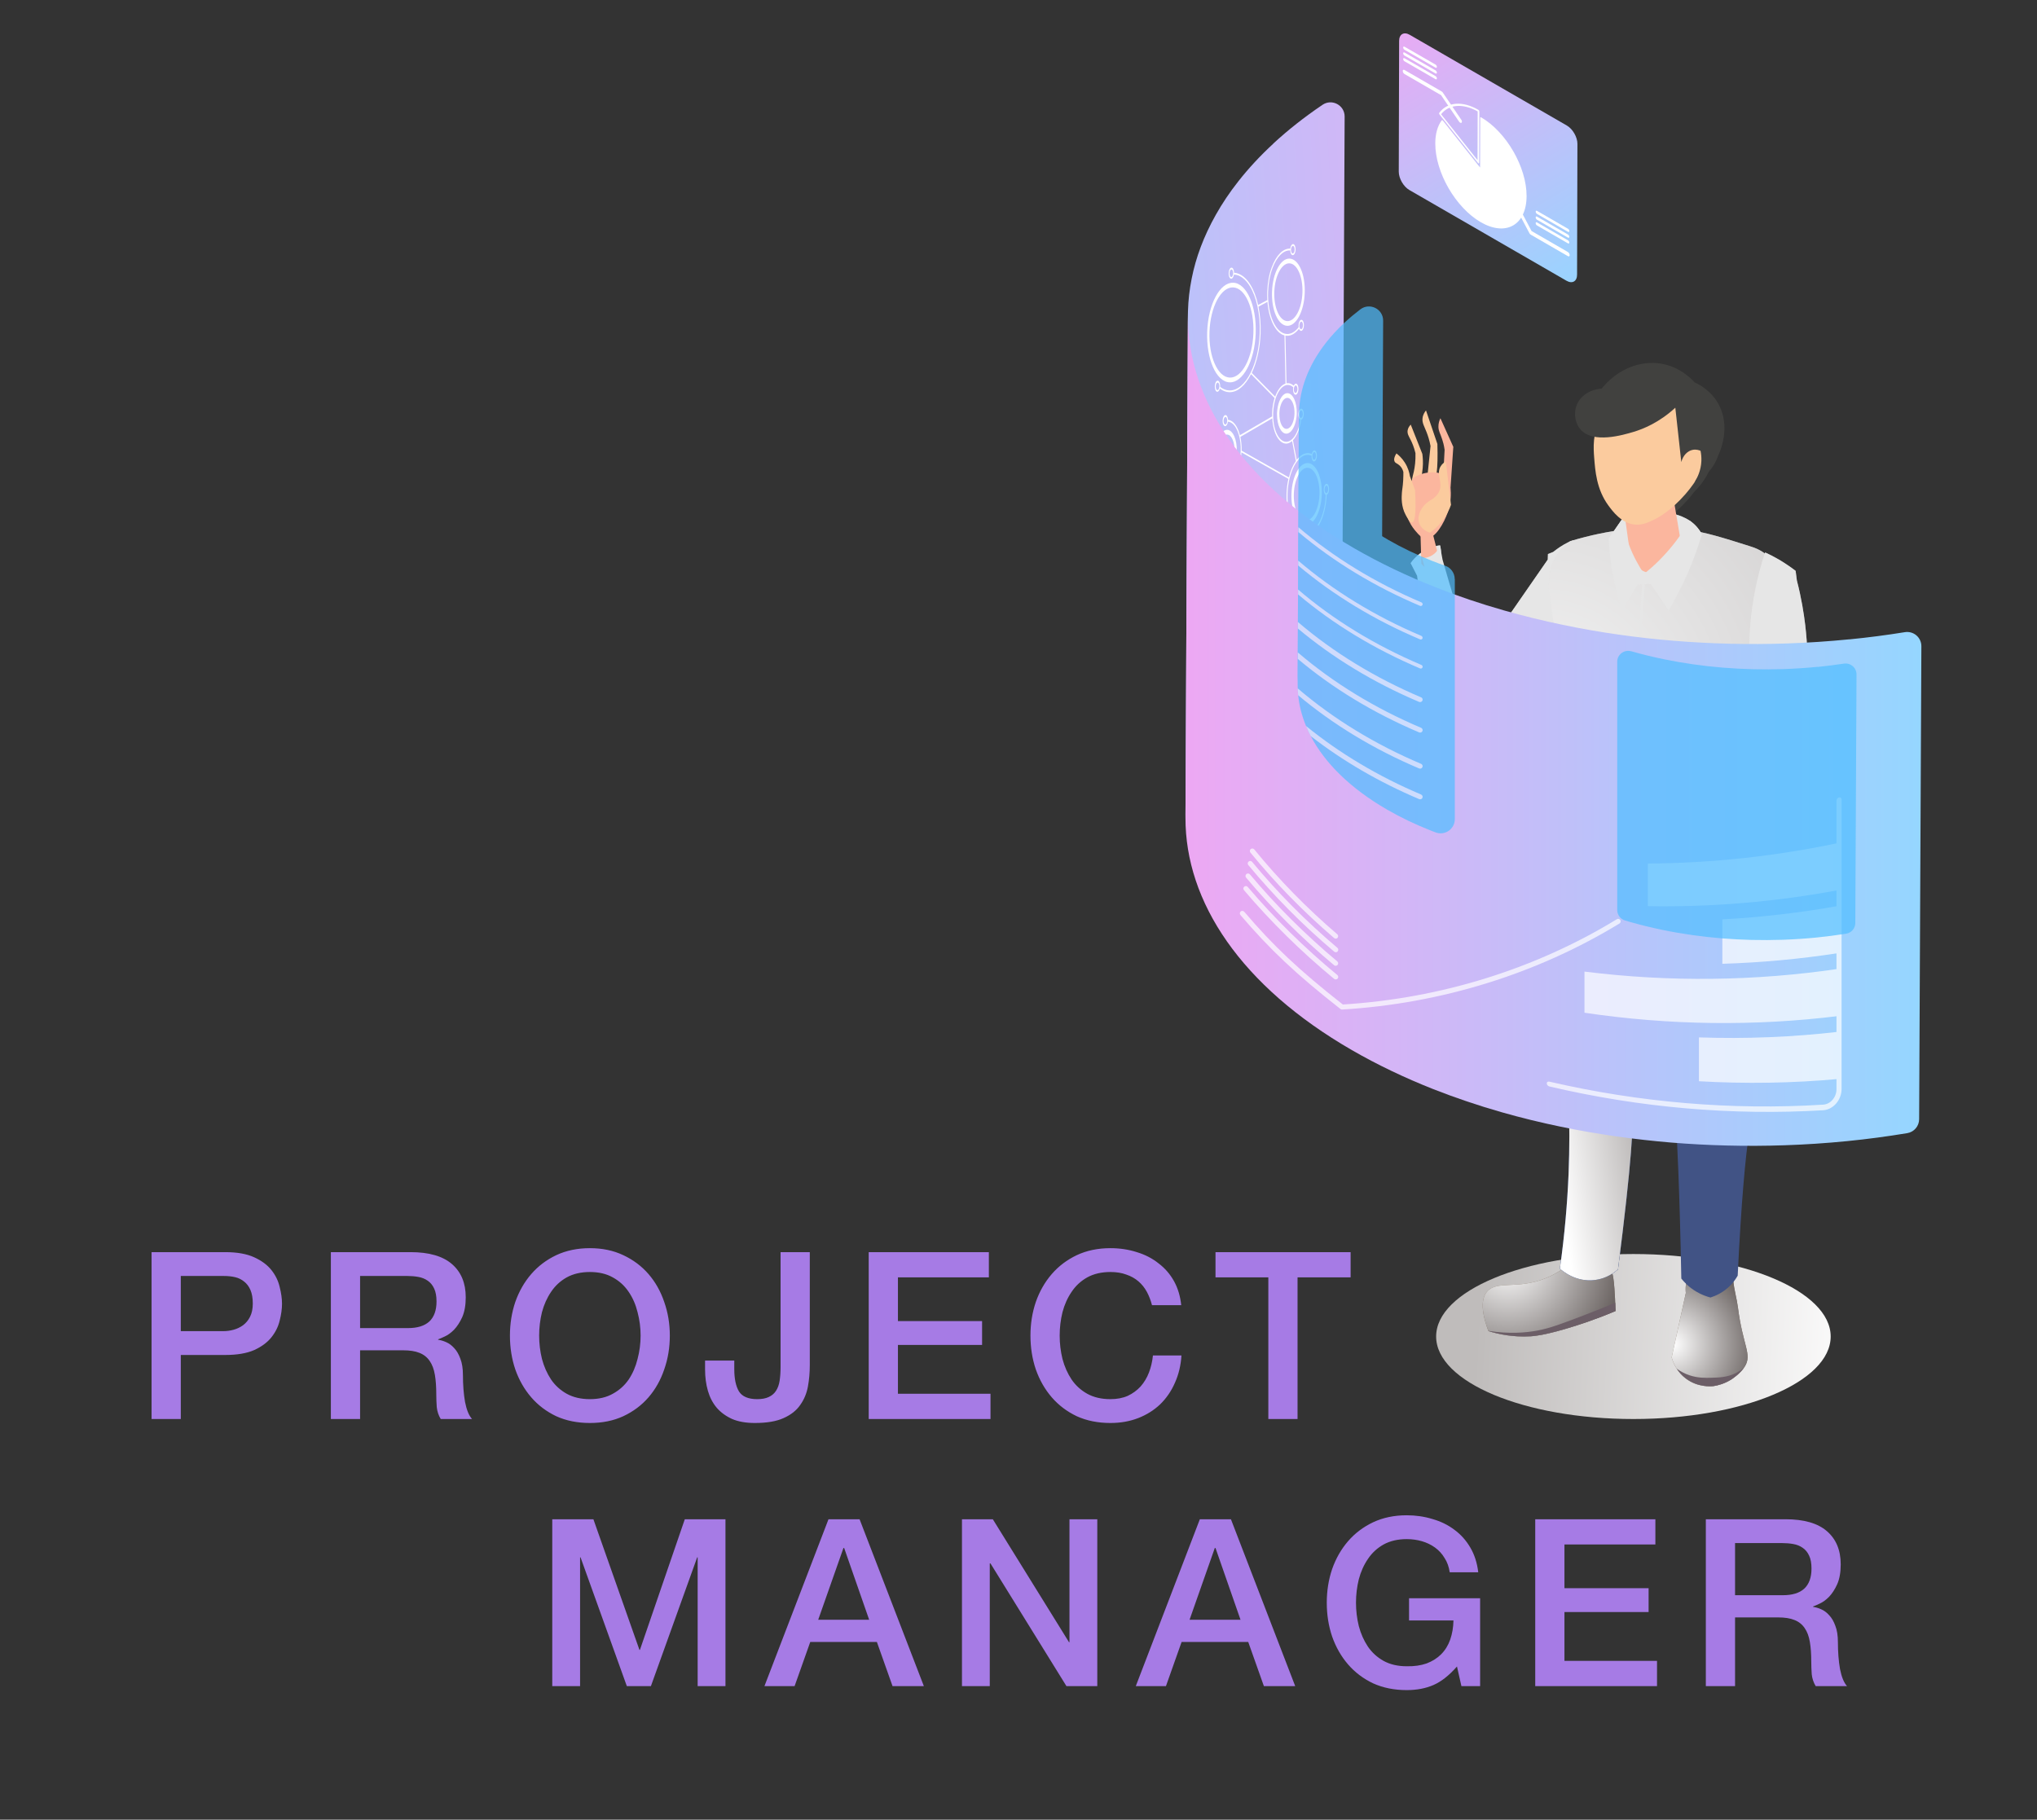 <svg width="122" height="109" viewBox="0 0 122 109" fill="none" xmlns="http://www.w3.org/2000/svg"><rect x="0" y="0" width="122" height="109" fill="#333333" stroke="none"/><g clip-path="url(#clip0_231_145)"><g style="mix-blend-mode:multiply"><path d="M97.828 85C104.354 85 109.643 82.788 109.643 80.058C109.643 77.329 104.354 75.117 97.828 75.117C91.303 75.117 86.013 77.329 86.013 80.058C86.013 82.788 91.303 85 97.828 85Z" fill="url(#paint0_linear_231_145)"/></g><path d="M94.101 75.608C93.766 75.904 93.255 76.29 92.561 76.571C90.865 77.259 89.659 76.687 89.07 77.361C88.789 77.683 88.618 78.324 89.142 79.73C89.698 79.906 90.593 80.112 91.69 80.044C91.921 80.029 92.45 79.981 93.727 79.61C94.487 79.388 95.531 79.05 96.754 78.53C96.742 77.998 96.716 77.537 96.689 77.166C96.65 76.651 96.611 76.361 96.494 76.014C96.425 75.805 96.345 75.641 96.288 75.527C95.558 75.554 94.828 75.581 94.098 75.608H94.101Z" fill="#7F7163"/><path style="mix-blend-mode:color-burn" d="M94.101 75.608C93.766 75.904 93.255 76.29 92.561 76.571C90.865 77.259 89.659 76.687 89.07 77.361C88.789 77.683 88.618 78.324 89.142 79.73C89.698 79.906 90.593 80.112 91.69 80.044C91.921 80.029 92.45 79.981 93.727 79.61C94.487 79.388 95.531 79.05 96.754 78.53C96.742 77.998 96.716 77.537 96.689 77.166C96.65 76.651 96.611 76.361 96.494 76.014C96.425 75.805 96.345 75.641 96.288 75.527C95.558 75.554 94.828 75.581 94.098 75.608H94.101Z" fill="url(#paint1_radial_231_145)"/><g style="mix-blend-mode:multiply"><path d="M94.858 78.79C93.497 79.308 92.815 79.568 92.055 79.706C91.4 79.825 90.407 79.921 89.139 79.718C89.139 79.721 89.139 79.727 89.145 79.73C89.701 79.906 90.596 80.112 91.693 80.044C91.924 80.029 92.453 79.981 93.73 79.61C94.49 79.388 95.534 79.05 96.757 78.53C96.754 78.354 96.748 78.189 96.742 78.031C96.246 78.243 95.609 78.506 94.858 78.79Z" fill="#6C5E67"/></g><path d="M94.652 50.434C94.445 51.184 94.266 51.986 94.122 52.836C93.219 58.199 93.796 61.797 93.955 66.111C94.041 68.432 94.014 71.812 93.425 75.99C93.554 76.107 94.379 76.825 95.531 76.672C96.237 76.58 96.71 76.206 96.904 76.035C97.733 69.583 97.852 67.133 97.765 66.215C97.759 66.14 97.67 65.249 97.562 64.029C97.511 63.433 97.469 62.952 97.445 62.662C97.984 61.061 98.498 59.21 98.899 57.134C99.237 55.369 99.438 53.73 99.545 52.255C97.912 51.648 96.282 51.044 94.649 50.437L94.652 50.434Z" fill="#415385"/><path d="M94.652 50.434C94.445 51.184 94.266 51.986 94.122 52.836C93.219 58.199 93.796 61.797 93.955 66.111C94.041 68.432 94.014 71.812 93.425 75.99C93.554 76.107 94.379 76.825 95.531 76.672C96.237 76.58 96.71 76.206 96.904 76.035C97.733 69.583 97.852 67.133 97.765 66.215C97.759 66.14 97.67 65.249 97.562 64.029C97.511 63.433 97.469 62.952 97.445 62.662C97.984 61.061 98.498 59.21 98.899 57.134C99.237 55.369 99.438 53.73 99.545 52.255C97.912 51.648 96.282 51.044 94.649 50.437L94.652 50.434Z" fill="#415385"/><path style="mix-blend-mode:multiply" d="M94.652 50.434C94.445 51.184 94.266 51.986 94.122 52.836C93.219 58.199 93.796 61.797 93.955 66.111C94.041 68.432 94.014 71.812 93.425 75.99C93.554 76.107 94.379 76.825 95.531 76.672C96.237 76.58 96.71 76.206 96.904 76.035C97.733 69.583 97.852 67.133 97.765 66.215C97.759 66.14 97.67 65.249 97.562 64.029C97.511 63.433 97.469 62.952 97.445 62.662C97.984 61.061 98.498 59.21 98.899 57.134C99.237 55.369 99.438 53.73 99.545 52.255C97.912 51.648 96.282 51.044 94.649 50.437L94.652 50.434Z" fill="url(#paint2_linear_231_145)"/><path d="M100.966 77.456C100.685 78.739 100.401 80.023 100.12 81.306C100.17 81.503 100.362 82.113 100.963 82.568C101.684 83.112 102.471 83.044 102.644 83.023C102.877 82.987 103.269 82.891 103.688 82.631C103.709 82.616 104.226 82.287 104.499 81.856C104.953 81.129 104.373 80.585 104.089 78.324C104.02 77.788 103.859 77.265 103.811 76.726C103.787 76.463 103.778 76.206 103.601 75.946C103.341 75.563 102.913 75.455 102.853 75.443C102.118 75.272 101.519 75.868 101.442 75.946C100.864 76.541 100.954 77.34 100.969 77.453L100.966 77.456Z" fill="#7F7163"/><path style="mix-blend-mode:color-burn" d="M100.966 77.456C100.685 78.739 100.401 80.023 100.12 81.306C100.17 81.503 100.362 82.113 100.963 82.568C101.684 83.112 102.471 83.044 102.644 83.023C102.877 82.987 103.269 82.891 103.688 82.631C103.709 82.616 104.226 82.287 104.499 81.856C104.953 81.129 104.373 80.585 104.089 78.324C104.02 77.788 103.859 77.265 103.811 76.726C103.787 76.463 103.778 76.206 103.601 75.946C103.341 75.563 102.913 75.455 102.853 75.443C102.118 75.272 101.519 75.868 101.442 75.946C100.864 76.541 100.954 77.34 100.969 77.453L100.966 77.456Z" fill="url(#paint3_radial_231_145)"/><g style="mix-blend-mode:multiply"><path d="M102.489 82.529C102.154 82.538 101.708 82.55 101.205 82.386C100.9 82.287 100.643 82.143 100.422 81.985C100.547 82.182 100.721 82.389 100.963 82.571C101.684 83.115 102.471 83.047 102.644 83.026C102.877 82.99 103.269 82.894 103.688 82.634C103.709 82.622 104.176 82.32 104.454 81.922C104.316 82.039 104.158 82.149 103.975 82.242C103.452 82.505 102.946 82.517 102.492 82.529H102.489Z" fill="#6C5E67"/></g><path d="M94.921 47.924C94.738 48.316 94.478 49.016 94.514 49.904C94.529 50.329 94.61 50.691 94.696 50.972C95.133 51.822 95.788 52.874 96.76 53.927C97.299 54.508 97.837 54.983 98.331 55.369C98.758 56.53 99.171 57.926 99.447 59.533C99.62 60.535 99.716 61.468 99.76 62.318C99.865 62.985 100.009 63.951 100.149 65.123C100.149 65.123 100.176 65.354 100.218 65.71C100.26 66.072 100.35 66.96 100.362 67.065C100.425 67.705 100.604 71.447 100.697 76.586C100.87 76.804 101.16 77.112 101.6 77.372C101.92 77.561 102.216 77.662 102.444 77.722C102.725 77.633 103.206 77.435 103.637 76.996C103.835 76.792 103.975 76.586 104.074 76.412C104.286 72.033 104.526 69.392 104.771 67.735C104.834 67.304 104.998 66.266 104.84 64.908C104.705 63.756 104.391 62.835 104.14 62.231C104.672 60.095 105.151 57.289 105.127 53.993C105.112 51.666 104.852 49.617 104.523 47.915C101.322 47.918 98.124 47.921 94.924 47.924H94.921Z" fill="#415385"/><path d="M94.508 49.327C94.493 49.656 94.478 49.985 94.463 50.314C94.906 50.685 97.11 52.453 100.275 52.178C102.728 51.965 104.34 50.649 104.876 50.17C104.837 49.892 104.801 49.614 104.762 49.336C104.247 49.794 102.632 51.107 100.188 51.28C97.059 51.501 94.918 49.689 94.508 49.33V49.327Z" fill="#8C6239"/><path d="M102.958 50.613L102.892 51.857L103.478 51.582V50.323L102.958 50.613Z" fill="#415385"/><path d="M95.052 49.949V51.22L95.357 51.373V50.17L95.052 49.949Z" fill="#415385"/><path d="M99.74 51.235L99.671 52.536L100.238 52.48L100.187 51.277L99.74 51.235Z" fill="#415385"/><path d="M92.701 33.515C90.622 36.516 88.546 39.513 86.468 42.513C86.384 43.557 86.533 44.188 86.913 44.4C87.838 44.915 90.123 42.98 93.772 38.597C93.772 38.597 94.607 36.839 94.541 33.961C94.529 33.402 94.891 32.546 94.544 32.385C94.128 32.193 93.123 32.977 93.021 33.064C92.917 33.105 92.815 33.147 92.71 33.186L92.698 33.515H92.701Z" fill="#E6E6E6"/><g style="mix-blend-mode:multiply" opacity="0.5"><path d="M92.701 33.515C90.622 36.516 88.546 39.513 86.468 42.513C86.384 43.557 86.533 44.188 86.913 44.4C87.838 44.915 90.123 42.98 93.772 38.597C93.772 38.597 94.607 36.839 94.541 33.961C94.529 33.402 94.891 32.546 94.544 32.385C94.128 32.193 93.123 32.977 93.021 33.064C92.917 33.105 92.815 33.147 92.71 33.186L92.698 33.515H92.701Z" fill="#E6E6E6"/></g><path d="M84.484 33.734C84.813 34.081 85.325 34.173 85.729 33.97C86.186 33.74 86.417 33.18 86.24 32.663C86.025 32.693 85.702 32.764 85.352 32.956C84.897 33.207 84.622 33.539 84.487 33.731L84.484 33.734Z" fill="#E6E6E6"/><g style="mix-blend-mode:multiply" opacity="0.5"><path d="M84.484 33.734C84.813 34.081 85.325 34.173 85.729 33.97C86.186 33.74 86.417 33.18 86.24 32.663C86.025 32.693 85.702 32.764 85.352 32.956C84.897 33.207 84.622 33.539 84.487 33.731L84.484 33.734Z" fill="#E6E6E6"/></g><path d="M85.074 31.924L85.145 34.338C85.181 34.359 85.474 34.538 85.824 34.413C86.18 34.287 86.294 33.955 86.306 33.916C86.144 33.282 85.986 32.648 85.824 32.014C85.803 31.987 85.663 31.816 85.421 31.807C85.238 31.801 85.112 31.894 85.074 31.921V31.924Z" fill="#FBB69E"/><path d="M85.783 28.954C86.031 28.903 86.133 28.116 86.088 26.594C85.86 25.924 85.633 25.254 85.406 24.584C85.325 24.685 85.223 24.841 85.199 25.047C85.166 25.331 85.298 25.526 85.442 25.891C85.516 26.082 85.612 26.36 85.678 26.719C85.609 27.392 85.537 28.065 85.469 28.738C85.591 28.897 85.696 28.969 85.783 28.954Z" fill="#FBCB9E"/><path d="M85.008 28.978C85.092 28.741 85.175 28.421 85.208 28.038C85.238 27.706 85.217 27.416 85.187 27.189C84.957 26.606 84.724 26.022 84.493 25.436C84.421 25.508 84.329 25.625 84.305 25.783C84.275 25.983 84.38 26.139 84.478 26.33C84.571 26.513 84.688 26.779 84.775 27.144C84.79 27.605 84.736 27.973 84.679 28.239C84.601 28.589 84.493 28.864 84.616 28.978C84.703 29.058 84.873 29.026 85.011 28.978H85.008Z" fill="#FBCB9E"/><path d="M86.874 29.232C86.931 28.409 86.985 27.59 87.042 26.767C86.785 26.196 86.527 25.625 86.27 25.053C86.213 25.167 86.144 25.352 86.15 25.577C86.159 25.831 86.261 25.965 86.375 26.316C86.423 26.456 86.483 26.671 86.521 26.944C86.495 27.428 86.471 27.913 86.444 28.397C86.27 28.34 85.971 28.269 85.597 28.302C85.166 28.34 84.846 28.502 84.685 28.601C84.529 28.798 84.194 29.283 84.146 29.98C84.078 30.973 84.646 31.655 84.784 31.813C85.008 32.074 85.151 32.241 85.379 32.259C85.968 32.307 86.501 31.281 86.701 30.709C86.916 30.096 86.907 29.549 86.877 29.232H86.874Z" fill="#FBB69E"/><path d="M85.642 31.906C85.839 31.768 86.085 31.565 86.321 31.278C86.641 30.889 86.811 30.503 86.904 30.24C86.799 29.372 86.698 28.505 86.593 27.638C86.5 27.691 86.357 27.793 86.264 27.964C86.019 28.418 86.408 28.87 86.216 29.387C86.162 29.531 86.043 29.737 85.732 29.932C85.089 30.285 84.828 30.943 85.02 31.395C85.163 31.733 85.525 31.87 85.639 31.906H85.642Z" fill="#FBCB9E"/><path d="M84.751 29.358C84.649 29.076 84.544 28.795 84.442 28.517C84.413 28.331 84.341 28.026 84.134 27.703C83.967 27.44 83.772 27.264 83.635 27.159C83.473 27.419 83.485 27.56 83.524 27.644C83.581 27.757 83.701 27.76 83.841 27.898C83.967 28.02 84.024 28.17 84.051 28.275C84.051 28.391 84.051 28.571 84.039 28.786C84.015 29.187 83.979 29.28 83.961 29.525C83.943 29.794 83.91 30.324 84.185 30.838C84.257 30.973 84.442 31.323 84.583 31.293C84.721 31.266 84.831 30.871 84.751 29.36V29.358Z" fill="#FBCB9E"/><path d="M86.24 32.666C86.294 32.953 86.348 33.24 86.399 33.53C87.416 37.084 87.927 38.526 88.178 38.929C88.178 38.932 88.194 38.95 88.208 38.977C88.313 39.148 88.612 39.671 88.822 40.392C89.166 41.571 88.986 42.339 88.873 42.689C88.813 42.872 88.289 44.487 87.353 44.445C86.823 44.421 86.33 43.871 86.079 43.15C85.675 40.263 85.271 37.374 84.87 34.487C84.742 34.236 84.613 33.988 84.484 33.737C84.508 33.755 84.571 33.791 84.652 33.785C84.763 33.776 84.858 33.692 84.9 33.566L85.313 33.952C85.265 33.776 85.22 33.602 85.172 33.425C85.265 33.425 85.594 33.422 85.89 33.18C86.121 32.992 86.21 32.761 86.24 32.666Z" fill="#E6E6E6"/><path d="M94.044 32.415C93.73 32.642 93.24 33.064 92.964 33.746C92.797 34.161 92.785 34.478 92.764 35.095C92.743 35.663 93.47 39.955 93.566 40.165C94.388 41.968 95.052 47.475 94.49 48.268C94.49 48.268 94.173 49.659 94.164 49.692C94.092 49.955 96.201 51.812 99.488 51.789C100.242 51.783 102.168 51.669 104.068 50.437C104.6 50.093 105.001 49.743 105.279 49.476C105.234 49.267 105.172 48.95 105.118 48.561C104.837 46.578 105.133 45.48 105.342 43.365C105.638 40.338 105.282 40.015 105.767 37.978C106.006 36.967 106.305 36.166 106.518 35.648C106.58 35.232 106.661 34.269 106.075 33.521C105.662 32.998 105.103 32.809 104.771 32.708C103.179 32.205 102.156 31.882 101.023 31.727C100.32 31.628 99.772 31.622 99.566 31.616C98.429 31.583 96.518 31.664 94.047 32.415H94.044Z" fill="#E6E6E6"/><path style="mix-blend-mode:multiply" opacity="0.5" d="M94.044 32.415C93.73 32.642 93.24 33.064 92.964 33.746C92.797 34.161 92.785 34.478 92.764 35.095C92.743 35.663 93.47 39.955 93.566 40.165C94.388 41.968 95.052 47.475 94.49 48.268C94.49 48.268 94.173 49.659 94.164 49.692C94.092 49.955 96.201 51.812 99.488 51.789C100.242 51.783 102.168 51.669 104.068 50.437C104.6 50.093 105.001 49.743 105.279 49.476C105.234 49.267 105.172 48.95 105.118 48.561C104.837 46.578 105.133 45.48 105.342 43.365C105.638 40.338 105.282 40.015 105.767 37.978C106.006 36.967 106.305 36.166 106.518 35.648C106.58 35.232 106.661 34.269 106.075 33.521C105.662 32.998 105.103 32.809 104.771 32.708C103.179 32.205 102.156 31.882 101.023 31.727C100.32 31.628 99.772 31.622 99.566 31.616C98.429 31.583 96.518 31.664 94.047 32.415H94.044Z" fill="url(#paint4_radial_231_145)"/><g style="mix-blend-mode:multiply"><path d="M105.764 37.981C105.97 37.117 106.215 36.408 106.416 35.899C105.871 36.417 105.53 36.925 105.306 37.356C104.466 38.977 104.89 40.248 104.448 42.884C104.16 44.58 103.67 45.923 103.296 46.796C103.206 47.302 102.862 48.875 101.459 50.048C99.159 51.965 96.174 50.697 95.991 50.634C95.902 50.634 95.621 50.646 95.291 50.748C96.045 51.136 97.26 51.636 98.818 51.756C99.362 51.798 101.035 51.908 102.68 51.205C103.296 50.939 103.852 50.586 104.074 50.443C104.729 50.021 105.058 49.808 105.285 49.482C105.749 48.812 105.587 48.026 105.459 47.131C105.414 46.82 105.39 45.672 105.345 43.371C105.312 41.714 105.288 40.006 105.77 37.984L105.764 37.981Z" fill="url(#paint5_linear_231_145)"/></g><path d="M97.14 31.116C96.877 31.496 96.614 31.879 96.35 32.259C96.518 33.183 96.686 34.111 96.856 35.035L100.768 34.918L101.929 31.999C101.812 31.792 101.588 31.457 101.193 31.182C101.193 31.182 100.858 30.949 100.392 30.823C99.201 30.503 97.341 31.054 97.143 31.113L97.14 31.116Z" fill="#E6E6E6"/><g style="mix-blend-mode:multiply" opacity="0.5"><path d="M97.14 31.116C96.877 31.496 96.614 31.879 96.35 32.259C96.518 33.183 96.686 34.111 96.856 35.035L100.768 34.918L101.929 31.999C101.812 31.792 101.588 31.457 101.193 31.182C101.193 31.182 100.858 30.949 100.392 30.823C99.201 30.503 97.341 31.054 97.143 31.113L97.14 31.116Z" fill="#E6E6E6"/></g><path d="M98.734 51.765C98.543 51.591 98.387 51.442 98.214 51.241C97.912 50.891 97.744 50.7 97.697 50.446C97.661 50.251 97.706 50.123 97.768 49.925C97.795 49.841 97.828 49.743 97.864 49.614C97.954 49.279 98.008 48.926 98.022 48.561C98.079 47.299 98.1 46.036 98.082 44.81C98.073 44.2 98.061 43.778 98.046 43.407C98.028 42.899 98.013 42.462 98.019 41.696C98.019 41.448 98.025 40.697 98.148 38.355C98.217 37.036 98.298 35.699 98.387 34.38C98.387 34.338 98.426 34.308 98.468 34.311C98.51 34.311 98.54 34.35 98.537 34.392C98.447 35.711 98.367 37.048 98.298 38.367C98.175 40.703 98.172 41.454 98.169 41.699C98.163 42.462 98.178 42.899 98.196 43.404C98.208 43.775 98.223 44.197 98.232 44.81C98.247 46.039 98.226 47.305 98.172 48.57C98.157 48.947 98.103 49.312 98.008 49.656C97.972 49.785 97.939 49.886 97.909 49.973C97.846 50.164 97.813 50.263 97.843 50.419C97.882 50.625 98.019 50.79 98.325 51.142C98.495 51.337 98.866 51.729 98.839 51.759C98.824 51.774 98.746 51.777 98.734 51.765Z" fill="#E6E6E6"/><path d="M102.429 24.814C102.572 25.155 102.967 26.217 102.623 27.509C102.351 28.535 101.756 29.181 101.474 29.453C101.229 29.788 100.885 30.189 100.424 30.59C99.973 30.982 99.536 31.26 99.177 31.454C98.818 31.021 98.456 30.587 98.097 30.153L102.429 24.817V24.814Z" fill="#41413F"/><path d="M97.086 29.262L97.676 33.536C98.139 34.287 99.061 34.568 99.775 34.242C100.353 33.979 100.721 33.354 100.703 32.669C100.439 31.107 100.179 29.549 99.916 27.988L97.086 29.259V29.262Z" fill="#FBB69E"/><path d="M97.14 31.116C97.218 31.544 97.341 32.044 97.544 32.585C97.822 33.327 98.163 33.925 98.465 34.377C98.022 35.107 97.583 35.834 97.14 36.563C96.907 35.852 96.688 35.017 96.536 34.072C96.431 33.42 96.374 32.812 96.347 32.259C96.611 31.879 96.874 31.496 97.137 31.116H97.14Z" fill="#E6E6E6"/><path d="M98.465 34.377C98.74 34.155 99.028 33.907 99.312 33.626C100.164 32.788 100.765 31.927 101.193 31.185C101.316 31.269 101.471 31.389 101.624 31.562C101.764 31.721 101.86 31.876 101.926 32.002C101.723 32.699 101.453 33.476 101.094 34.305C100.721 35.166 100.32 35.92 99.934 36.566C99.443 35.837 98.953 35.11 98.462 34.38L98.465 34.377Z" fill="#E6E6E6"/><path d="M105.719 33.091C105.587 33.479 105.468 33.883 105.36 34.302C104.433 37.883 104.72 41.212 105.321 43.85C105.303 44.2 105.288 44.697 105.306 45.295C105.333 46.174 105.405 46.363 105.534 46.509C105.857 46.874 106.482 46.895 106.877 46.775C107.66 46.539 108.217 45.558 108.211 44.323C108.294 42.812 108.303 41.541 108.291 40.587C108.291 40.566 108.291 40.536 108.291 40.503C108.282 39.884 108.264 38.681 108.118 37.437C108.037 36.761 107.897 35.849 107.618 34.769C107.594 34.577 107.568 34.386 107.544 34.194C107.259 33.976 106.927 33.746 106.548 33.521C106.257 33.351 105.979 33.21 105.719 33.091Z" fill="#E6E6E6"/><g style="mix-blend-mode:multiply" opacity="0.5"><path d="M105.719 33.091C105.587 33.479 105.468 33.883 105.36 34.302C104.433 37.883 104.72 41.212 105.321 43.85C105.303 44.2 105.288 44.697 105.306 45.295C105.333 46.174 105.405 46.363 105.534 46.509C105.857 46.874 106.482 46.895 106.877 46.775C107.66 46.539 108.217 45.558 108.211 44.323C108.294 42.812 108.303 41.541 108.291 40.587C108.291 40.566 108.291 40.536 108.291 40.503C108.282 39.884 108.264 38.681 108.118 37.437C108.037 36.761 107.897 35.849 107.618 34.769C107.594 34.577 107.568 34.386 107.544 34.194C107.259 33.976 106.927 33.746 106.548 33.521C106.257 33.351 105.979 33.21 105.719 33.091Z" fill="#E6E6E6"/></g><path d="M105.207 44.825C104.899 45.262 104.591 45.714 104.286 46.18C103.574 47.272 102.943 48.34 102.384 49.366C102.656 49.647 102.928 49.925 103.2 50.206C103.541 50.17 105.534 49.946 106.604 48.687C106.963 48.262 107.239 47.721 107.239 47.721C107.568 47.069 107.696 46.47 107.753 46.069C107.678 45.277 107.143 44.646 106.47 44.508C105.827 44.376 105.306 44.75 105.21 44.822L105.207 44.825Z" fill="#E6E6E6"/><path d="M101.43 47.556C101.448 47.038 101.468 46.521 101.486 46.004C101.549 44.651 101.675 44.31 101.792 44.299C101.854 44.293 101.944 44.376 101.992 44.451C102.079 44.589 102.049 44.747 102.04 44.807C102.001 45.052 101.98 45.423 101.977 45.953C101.989 46.488 102.001 47.027 102.013 47.562C101.818 47.562 101.624 47.562 101.43 47.559V47.556Z" fill="#FBCB9E"/><path d="M103.096 47.625C103.048 47.197 103 46.757 102.958 46.315C102.916 45.863 102.877 45.417 102.845 44.978C102.821 44.825 102.773 44.604 102.665 44.355C102.59 44.182 102.474 43.91 102.357 43.922C102.246 43.934 102.192 44.206 102.183 44.26C102.112 44.628 102.237 44.942 102.255 44.984C102.375 45.289 102.462 45.965 102.309 47.574C102.572 47.592 102.836 47.607 103.096 47.625Z" fill="#FBCB9E"/><path d="M103.781 47.912C103.796 47.209 103.811 46.509 103.826 45.806C103.574 44.81 103.425 44.484 103.332 44.496C103.266 44.505 103.239 44.688 103.221 44.819C103.152 45.277 103.305 45.654 103.401 45.845C103.386 46.24 103.338 46.56 103.293 46.793C103.188 47.323 103.036 47.712 103.215 47.879C103.266 47.927 103.329 47.942 103.377 47.948C103.511 47.936 103.646 47.924 103.781 47.912Z" fill="#FBCB9E"/><path d="M101.247 48.45C101.28 48.065 101.364 47.753 101.43 47.556C101.696 47.46 102.255 47.305 102.931 47.445C103.296 47.523 103.796 47.628 104.044 48.02C104.463 48.678 103.924 49.737 103.332 50.296C103.144 50.475 102.533 51.05 102.004 50.879C101.298 50.649 101.184 49.222 101.247 48.45Z" fill="#FBB69E"/><path d="M101.549 50.918C101.301 50.819 101.208 50.607 100.894 49.94C100.784 49.707 100.592 49.306 100.341 48.791C100.508 48.196 100.673 47.601 100.84 47.006C100.966 47.095 101.128 47.248 101.163 47.46C101.196 47.658 101.101 47.786 101.026 48.077C100.984 48.232 100.942 48.468 100.954 48.776C101.074 48.815 101.19 48.857 101.31 48.896C101.812 49.276 102.07 49.68 102.201 49.931C102.354 50.224 102.5 50.508 102.375 50.727C102.24 50.96 101.836 51.032 101.552 50.918H101.549Z" fill="#FBCB9E"/><path d="M104.235 49.078C104.358 48.606 104.343 48.4 104.52 47.915C104.567 47.783 104.615 47.676 104.645 47.604C104.525 47.128 104.406 46.656 104.289 46.18C104.185 46.309 104.14 46.425 104.122 46.5C104.071 46.703 104.122 46.895 104.217 47.272C104.247 47.386 104.274 47.475 104.295 47.538C104.041 47.73 103.664 48.074 103.398 48.612C103.12 49.177 102.928 50.033 103.203 50.206C103.398 50.329 103.757 50.066 103.772 50.051C104.026 49.859 104.101 49.59 104.235 49.078Z" fill="#FBCB9E"/><path d="M98.516 22.523C96.958 22.669 95.633 24.748 95.471 26.36C95.429 26.761 95.459 27.153 95.477 27.392C95.54 28.2 95.615 29.304 96.329 30.279C96.593 30.638 97.11 31.344 97.921 31.422C98.346 31.463 98.672 31.314 99.082 31.119C99.27 31.03 100.051 30.626 100.951 29.591C101.66 28.777 102.061 27.949 102.288 27.338C102.53 24.401 100.299 22.355 98.516 22.523Z" fill="#FBCB9E"/><path d="M95.917 23.282C95.208 23.324 94.616 23.737 94.412 24.317C94.245 24.796 94.346 25.358 94.654 25.72C95.408 26.597 97.212 26.055 97.837 25.87C98.414 25.696 99.366 25.316 100.338 24.422C100.457 25.508 100.577 26.594 100.697 27.68C100.792 27.294 101.062 27.003 101.391 26.944C101.585 26.908 101.753 26.962 101.848 27.003C101.884 27.171 101.908 27.377 101.899 27.611C101.875 28.182 101.657 28.616 101.513 28.846C101.72 28.753 102.079 28.556 102.402 28.182C102.686 27.85 102.826 27.518 102.895 27.311C102.961 27.183 103.745 25.556 102.865 24.102C102.435 23.39 101.806 23.049 101.495 22.905C101.232 22.618 100.571 21.981 99.542 21.793C98.226 21.55 96.838 22.137 95.917 23.288V23.282Z" fill="#41413F"/><path style="mix-blend-mode:multiply" d="M93.841 7.519L84.434 2.087C84.084 1.883 83.796 2.048 83.796 2.452L83.775 10.286C83.775 10.689 84.06 11.18 84.41 11.383L93.817 16.815C94.167 17.019 94.454 16.854 94.454 16.451L94.475 8.617C94.475 8.213 94.194 7.722 93.841 7.519Z" fill="url(#paint6_linear_231_145)"/><g style="mix-blend-mode:soft-light"><path d="M88.705 7.025C88.675 7.007 88.654 7.022 88.654 7.055L88.645 10.034L86.42 7.229C86.42 7.229 86.402 7.211 86.393 7.205C86.375 7.196 86.36 7.196 86.348 7.208C86.097 7.546 85.962 8.024 85.962 8.59C85.956 10.322 87.18 12.439 88.687 13.31C90.195 14.18 91.424 13.48 91.43 11.748C91.436 10.013 90.213 7.899 88.705 7.028V7.025Z" fill="white"/><path d="M88.516 9.762L88.54 9.786L88.567 9.792L88.591 9.756L88.6 6.672C88.6 6.639 88.576 6.6 88.549 6.583C87.592 6.029 86.689 6.098 86.195 6.765L86.189 6.807L86.213 6.855L88.516 9.759V9.762ZM88.501 6.672L88.493 9.592L86.309 6.843C86.779 6.245 87.61 6.179 88.499 6.672H88.501Z" fill="white"/><path d="M93.907 15.098L91.729 13.839L90.772 12.033C90.751 11.994 90.721 11.961 90.691 11.946C90.667 11.931 90.64 11.928 90.619 11.937C90.575 11.958 90.572 12.033 90.611 12.104L91.6 13.971C91.621 14.01 91.651 14.043 91.681 14.057L93.907 15.344C93.964 15.377 94.011 15.35 94.011 15.281C94.011 15.212 93.964 15.131 93.907 15.098Z" fill="white"/><path d="M93.91 14.578C93.955 14.602 93.988 14.581 93.988 14.53C93.988 14.479 93.955 14.419 93.91 14.396L92.052 13.322C92.007 13.298 91.975 13.316 91.975 13.367C91.975 13.417 92.007 13.477 92.052 13.504L93.91 14.578Z" fill="white"/><path d="M93.91 14.234C93.955 14.258 93.988 14.237 93.988 14.186C93.988 14.135 93.955 14.075 93.91 14.049L92.052 12.975C92.007 12.951 91.975 12.972 91.975 13.023C91.975 13.073 92.007 13.133 92.052 13.16L93.91 14.234Z" fill="white"/><path d="M93.913 13.887C93.958 13.911 93.99 13.89 93.99 13.839C93.99 13.788 93.958 13.729 93.913 13.705L92.055 12.631C92.01 12.607 91.977 12.625 91.977 12.676C91.977 12.726 92.01 12.786 92.055 12.813L93.913 13.887Z" fill="white"/><path d="M87.514 7.166L86.411 5.542C86.393 5.512 86.369 5.491 86.345 5.479L84.12 4.193C84.06 4.16 84.012 4.187 84.012 4.252C84.012 4.318 84.06 4.402 84.12 4.435L86.309 5.7L87.386 7.285C87.407 7.315 87.428 7.336 87.452 7.348C87.485 7.366 87.514 7.369 87.535 7.348C87.571 7.315 87.565 7.235 87.517 7.166H87.514Z" fill="white"/><path d="M85.977 4.743C86.022 4.767 86.058 4.749 86.058 4.698C86.058 4.647 86.022 4.584 85.977 4.56L84.12 3.49C84.075 3.466 84.039 3.484 84.039 3.534C84.039 3.585 84.075 3.648 84.12 3.672L85.977 4.743Z" fill="white"/><path d="M85.977 4.399C86.022 4.423 86.058 4.405 86.058 4.354C86.058 4.303 86.022 4.243 85.977 4.216L84.12 3.146C84.075 3.122 84.039 3.14 84.039 3.19C84.039 3.241 84.075 3.304 84.12 3.328L85.977 4.399Z" fill="white"/><path d="M85.977 4.052C86.022 4.076 86.058 4.058 86.058 4.007C86.058 3.956 86.022 3.893 85.977 3.869L84.12 2.799C84.075 2.775 84.039 2.793 84.039 2.843C84.039 2.894 84.075 2.957 84.12 2.981L85.977 4.052Z" fill="white"/></g><path style="mix-blend-mode:multiply" d="M76.267 8.599C75.478 9.328 74.781 10.079 74.174 10.851C73.653 11.512 73.201 12.185 72.816 12.87C72.46 13.501 72.158 14.144 71.915 14.79C71.679 15.418 71.496 16.053 71.371 16.693C71.242 17.336 71.168 17.982 71.15 18.631C71.15 18.73 71.147 18.828 71.144 18.927L71 48.977C71 48.878 71 48.779 71.006 48.681C71.024 48.035 71.099 47.386 71.227 46.742C71.356 46.105 71.538 45.471 71.772 44.84C72.014 44.194 72.313 43.554 72.672 42.92C73.058 42.235 73.513 41.562 74.03 40.901C74.637 40.129 75.334 39.378 76.124 38.648C77.234 37.622 78.526 36.644 79.998 35.729C80.246 35.573 80.401 35.304 80.401 35.011L80.533 6.983C80.536 6.298 79.77 5.894 79.205 6.28C78.113 7.019 77.135 7.791 76.264 8.596L76.267 8.599Z" fill="url(#paint7_linear_231_145)"/><path d="M76.184 17.468C76.142 18.577 76.549 19.495 77.09 19.517C77.632 19.537 78.104 18.649 78.143 17.539C78.185 16.43 77.778 15.511 77.237 15.49C76.695 15.469 76.223 16.358 76.184 17.468ZM78.005 17.536C77.969 18.491 77.563 19.253 77.099 19.235C76.635 19.217 76.285 18.428 76.321 17.474C76.357 16.519 76.764 15.757 77.228 15.774C77.691 15.792 78.041 16.582 78.005 17.536Z" fill="white"/><path d="M73.644 22.902C74.446 22.932 75.146 21.616 75.206 19.971C75.266 18.326 74.664 16.962 73.863 16.935C73.061 16.905 72.361 18.221 72.301 19.866C72.241 21.512 72.843 22.876 73.644 22.902ZM72.439 19.869C72.493 18.38 73.127 17.189 73.854 17.216C74.578 17.243 75.125 18.476 75.068 19.965C75.014 21.455 74.38 22.645 73.653 22.618C72.929 22.591 72.382 21.359 72.439 19.869Z" fill="white"/><path d="M77.993 31.664C77.904 31.661 77.826 31.807 77.82 31.99C77.814 32.172 77.88 32.325 77.969 32.328C78.059 32.331 78.136 32.184 78.142 32.002C78.148 31.819 78.083 31.667 77.993 31.664ZM77.972 32.22C77.912 32.22 77.868 32.115 77.871 31.99C77.877 31.867 77.927 31.765 77.987 31.768C78.047 31.768 78.092 31.873 78.089 31.996C78.086 32.118 78.032 32.22 77.972 32.217V32.22Z" fill="white"/><path d="M78.326 27.736C77.826 27.718 77.389 28.538 77.35 29.564C77.311 30.59 77.688 31.439 78.188 31.457C78.688 31.475 79.124 30.656 79.163 29.63C79.202 28.604 78.825 27.754 78.326 27.736ZM78.2 31.176C77.775 31.161 77.458 30.44 77.491 29.57C77.524 28.7 77.895 28.006 78.317 28.02C78.741 28.035 79.058 28.756 79.025 29.627C78.993 30.497 78.622 31.191 78.2 31.176Z" fill="white"/><path d="M79.603 29.319C79.609 29.136 79.543 28.984 79.453 28.981C79.363 28.978 79.286 29.124 79.28 29.307C79.274 29.471 79.328 29.609 79.402 29.639C79.402 29.639 79.402 29.639 79.402 29.642C79.354 30.937 78.804 31.975 78.173 31.951C78.158 31.951 78.146 31.975 78.146 32.002C78.146 32.032 78.155 32.056 78.17 32.056C78.831 32.08 79.405 30.997 79.456 29.642C79.456 29.642 79.456 29.642 79.456 29.639C79.534 29.615 79.597 29.483 79.603 29.319ZM79.432 29.537C79.372 29.537 79.328 29.432 79.331 29.31C79.337 29.187 79.387 29.085 79.447 29.088C79.507 29.088 79.552 29.193 79.549 29.319C79.543 29.441 79.492 29.543 79.432 29.54V29.537Z" fill="white"/><path d="M77.12 23.549C76.929 23.543 76.743 23.725 76.621 24.039C76.543 24.243 76.495 24.485 76.483 24.742C76.483 24.763 76.483 24.784 76.483 24.805C76.48 25.448 76.716 25.965 77.03 25.977C77.126 25.98 77.222 25.936 77.308 25.849C77.512 25.645 77.647 25.239 77.665 24.787C77.688 24.117 77.443 23.564 77.117 23.552L77.12 23.549ZM77.255 25.592C77.189 25.657 77.114 25.693 77.042 25.69C76.8 25.681 76.618 25.287 76.624 24.79C76.624 24.775 76.624 24.76 76.624 24.745C76.629 24.548 76.668 24.362 76.728 24.207C76.824 23.964 76.962 23.827 77.111 23.833C77.359 23.842 77.548 24.267 77.53 24.778C77.518 25.125 77.413 25.436 77.258 25.592H77.255Z" fill="white"/><path d="M73.414 28.269C73.752 28.281 74.048 27.727 74.072 27.03C74.096 26.333 73.842 25.762 73.504 25.747C73.166 25.735 72.87 26.288 72.846 26.985C72.819 27.68 73.076 28.254 73.414 28.269ZM73.498 26.031C73.761 26.04 73.955 26.486 73.937 27.024C73.916 27.563 73.689 27.994 73.426 27.982C73.163 27.97 72.968 27.527 72.986 26.988C73.007 26.45 73.234 26.019 73.498 26.031Z" fill="white"/><path d="M77.24 30.713C77.24 30.713 77.225 30.713 77.219 30.716C77.135 30.363 77.099 29.962 77.114 29.558C77.162 28.263 77.715 27.225 78.346 27.249C78.415 27.249 78.484 27.27 78.55 27.297C78.55 27.297 78.55 27.3 78.55 27.303C78.544 27.485 78.61 27.638 78.699 27.641C78.789 27.644 78.867 27.497 78.873 27.315C78.879 27.132 78.813 26.98 78.723 26.977C78.654 26.977 78.592 27.063 78.565 27.192C78.496 27.162 78.424 27.144 78.352 27.141C78.101 27.132 77.865 27.282 77.661 27.548C77.572 27.075 77.527 26.839 77.437 26.369C77.679 26.121 77.859 25.669 77.931 25.14C78.011 25.122 78.077 24.987 78.086 24.817C78.092 24.634 78.026 24.482 77.937 24.479C77.847 24.476 77.769 24.622 77.763 24.805C77.757 24.963 77.808 25.098 77.88 25.134C77.811 25.64 77.632 26.07 77.398 26.297C77.279 26.411 77.15 26.471 77.021 26.465C76.761 26.456 76.525 26.19 76.381 25.756C76.306 25.529 76.262 25.263 76.253 24.984C76.253 24.901 76.253 24.814 76.253 24.73C76.265 24.419 76.318 24.114 76.405 23.851C76.552 23.417 76.779 23.136 77.027 23.07C77.063 23.061 77.102 23.055 77.144 23.058C77.252 23.061 77.356 23.109 77.455 23.199C77.449 23.232 77.443 23.267 77.443 23.306C77.437 23.489 77.503 23.641 77.593 23.644C77.682 23.647 77.76 23.501 77.766 23.318C77.772 23.136 77.706 22.983 77.617 22.98C77.566 22.98 77.518 23.028 77.485 23.106C77.38 23.01 77.27 22.956 77.15 22.953C77.117 22.953 77.084 22.953 77.051 22.962C77.024 21.82 77.012 21.245 76.988 20.103C77.018 20.109 77.045 20.115 77.075 20.115C77.329 20.124 77.581 19.977 77.802 19.693C77.829 19.768 77.871 19.819 77.922 19.822C78.011 19.825 78.089 19.678 78.095 19.495C78.101 19.313 78.035 19.16 77.946 19.157C77.856 19.154 77.778 19.301 77.772 19.484C77.772 19.526 77.772 19.561 77.778 19.6C77.566 19.875 77.323 20.016 77.078 20.007C76.405 19.983 75.9 18.84 75.951 17.459C75.968 16.959 76.058 16.477 76.211 16.068C76.465 15.386 76.857 14.985 77.261 15C77.264 15 77.27 15 77.273 14.994C77.279 15.155 77.341 15.281 77.422 15.284C77.512 15.287 77.59 15.14 77.596 14.958C77.602 14.775 77.536 14.623 77.446 14.62C77.365 14.62 77.293 14.739 77.276 14.898C77.273 14.895 77.27 14.892 77.264 14.892C76.842 14.877 76.432 15.293 76.169 16.005C76.01 16.433 75.918 16.932 75.897 17.456C75.891 17.632 75.894 17.805 75.903 17.973C75.684 18.093 75.574 18.149 75.352 18.269C75.14 17.312 74.715 16.6 74.171 16.394C74.087 16.361 74 16.343 73.91 16.337C73.91 16.169 73.845 16.035 73.761 16.032C73.671 16.029 73.593 16.175 73.587 16.358C73.581 16.54 73.647 16.693 73.737 16.696C73.815 16.696 73.881 16.591 73.904 16.445C73.991 16.451 74.075 16.468 74.159 16.498C74.691 16.702 75.107 17.405 75.31 18.347C75.418 18.837 75.469 19.391 75.445 19.977C75.412 20.881 75.212 21.7 74.912 22.307C74.912 22.307 74.912 22.313 74.909 22.313C74.575 22.989 74.117 23.405 73.626 23.387C73.438 23.381 73.252 23.309 73.079 23.175C73.079 23.163 73.079 23.154 73.079 23.142C73.085 22.959 73.019 22.807 72.929 22.804C72.84 22.801 72.762 22.947 72.756 23.13C72.75 23.312 72.816 23.465 72.905 23.468C72.971 23.468 73.031 23.393 73.058 23.276C73.234 23.411 73.423 23.486 73.617 23.492C74.117 23.51 74.584 23.094 74.927 22.412C75.493 22.983 75.774 23.27 76.336 23.842C76.253 24.108 76.202 24.413 76.19 24.724C76.19 24.799 76.19 24.874 76.19 24.945C75.418 25.394 75.032 25.619 74.263 26.067C74.171 25.711 74.021 25.427 73.833 25.272C73.743 25.2 73.647 25.158 73.549 25.149C73.543 24.99 73.48 24.865 73.399 24.862C73.309 24.859 73.231 25.005 73.225 25.188C73.219 25.37 73.285 25.523 73.375 25.526C73.456 25.526 73.525 25.412 73.543 25.257C73.635 25.266 73.725 25.302 73.809 25.37C74.135 25.634 74.335 26.303 74.308 27.033C74.281 27.736 74.054 28.361 73.728 28.625C73.626 28.706 73.522 28.747 73.414 28.747C73.408 28.592 73.345 28.469 73.264 28.466C73.175 28.463 73.097 28.61 73.091 28.792C73.085 28.975 73.151 29.127 73.24 29.13C73.321 29.13 73.393 29.014 73.411 28.855C73.525 28.855 73.635 28.81 73.743 28.723C74.078 28.451 74.317 27.817 74.353 27.096C75.478 27.73 76.04 28.05 77.165 28.684C77.105 28.951 77.066 29.241 77.054 29.546C77.039 29.962 77.075 30.372 77.159 30.736C77.105 30.79 77.063 30.898 77.06 31.027C77.054 31.209 77.12 31.362 77.21 31.365C77.299 31.368 77.377 31.221 77.383 31.039C77.389 30.856 77.323 30.704 77.234 30.701L77.24 30.713ZM78.717 27.081C78.777 27.081 78.822 27.186 78.819 27.312C78.813 27.434 78.762 27.536 78.702 27.533C78.643 27.533 78.598 27.428 78.601 27.306C78.607 27.183 78.657 27.081 78.717 27.084V27.081ZM77.811 24.808C77.817 24.685 77.868 24.584 77.928 24.587C77.987 24.587 78.032 24.691 78.029 24.817C78.026 24.928 77.981 25.02 77.928 25.035C77.925 25.029 77.922 25.023 77.916 25.02C77.907 25.02 77.901 25.023 77.895 25.035C77.844 25.017 77.808 24.922 77.811 24.811V24.808ZM77.605 23.088C77.664 23.088 77.709 23.193 77.706 23.318C77.7 23.441 77.65 23.543 77.59 23.54C77.53 23.54 77.485 23.435 77.488 23.312C77.494 23.19 77.545 23.088 77.605 23.091V23.088ZM77.937 19.265C77.996 19.265 78.041 19.37 78.038 19.495C78.035 19.621 77.981 19.72 77.922 19.717C77.862 19.717 77.817 19.612 77.82 19.49C77.826 19.367 77.877 19.265 77.937 19.268V19.265ZM77.437 14.73C77.497 14.73 77.542 14.835 77.539 14.961C77.536 15.086 77.482 15.185 77.422 15.182C77.362 15.179 77.317 15.078 77.32 14.955C77.326 14.832 77.377 14.73 77.437 14.733V14.73ZM73.74 16.591C73.68 16.591 73.635 16.486 73.638 16.364C73.644 16.241 73.695 16.139 73.755 16.142C73.815 16.142 73.86 16.247 73.857 16.373C73.851 16.495 73.8 16.597 73.74 16.594V16.591ZM72.914 23.366C72.855 23.366 72.81 23.262 72.813 23.139C72.819 23.016 72.87 22.915 72.929 22.918C72.989 22.918 73.034 23.022 73.031 23.148C73.025 23.27 72.974 23.372 72.914 23.369V23.366ZM74.972 22.337C75.269 21.715 75.466 20.892 75.499 19.983C75.52 19.409 75.472 18.858 75.373 18.371C75.588 18.254 75.696 18.197 75.909 18.081C75.995 19.134 76.399 19.953 76.929 20.094C76.956 21.248 76.968 21.823 76.991 22.977C76.746 23.055 76.522 23.336 76.372 23.758C75.813 23.19 75.532 22.905 74.972 22.337ZM73.384 25.427C73.324 25.427 73.279 25.322 73.282 25.2C73.285 25.077 73.339 24.975 73.399 24.978C73.459 24.978 73.504 25.083 73.501 25.209C73.498 25.334 73.444 25.433 73.384 25.43V25.427ZM73.249 29.032C73.19 29.032 73.145 28.927 73.148 28.801C73.151 28.676 73.205 28.577 73.264 28.58C73.324 28.58 73.369 28.684 73.366 28.807C73.36 28.93 73.309 29.032 73.249 29.029V29.032ZM74.365 26.994C74.371 26.701 74.344 26.42 74.29 26.169C75.053 25.723 75.436 25.502 76.199 25.059C76.214 25.331 76.259 25.595 76.33 25.819C76.48 26.28 76.734 26.561 77.009 26.573C77.138 26.579 77.267 26.522 77.386 26.417C77.476 26.896 77.524 27.135 77.614 27.614C77.437 27.865 77.29 28.203 77.195 28.598C76.064 27.958 75.499 27.638 74.365 26.997V26.994ZM77.222 31.269C77.162 31.269 77.117 31.164 77.12 31.039C77.126 30.916 77.177 30.814 77.237 30.817C77.296 30.82 77.341 30.922 77.338 31.045C77.332 31.167 77.282 31.269 77.222 31.266V31.269Z" fill="white"/><path style="mix-blend-mode:multiply" d="M110.768 38.295C109.527 38.418 108.276 38.502 107.023 38.544C105.872 38.582 104.717 38.588 103.565 38.559C102.453 38.532 101.343 38.472 100.239 38.382C99.138 38.292 98.041 38.17 96.955 38.014C95.827 37.855 94.708 37.661 93.608 37.431C92.411 37.182 91.236 36.895 90.084 36.566C88.675 36.166 87.305 35.705 85.983 35.181C84.269 34.505 82.636 33.725 81.11 32.845C74.455 29.008 71.129 23.961 71.144 18.924L71 48.977C70.985 54.014 74.311 59.06 80.97 62.904C82.495 63.783 84.126 64.561 85.842 65.24C87.165 65.76 88.534 66.224 89.943 66.625C91.095 66.954 92.27 67.241 93.467 67.489C94.568 67.717 95.686 67.911 96.814 68.073C97.9 68.225 98.995 68.348 100.099 68.441C101.202 68.53 102.312 68.59 103.425 68.617C104.576 68.647 105.731 68.641 106.883 68.602C108.136 68.56 109.386 68.477 110.628 68.354C111.842 68.234 113.044 68.073 114.235 67.875C114.642 67.806 114.938 67.454 114.941 67.041L115.075 38.708C115.075 38.182 114.606 37.784 114.085 37.867C112.991 38.044 111.887 38.188 110.771 38.298L110.768 38.295Z" fill="url(#paint8_linear_231_145)"/><g style="mix-blend-mode:soft-light" opacity="0.7"><path d="M92.791 65.079C98.22 66.353 103.745 66.828 109.186 66.505C109.799 66.469 110.296 65.889 110.296 65.222V47.897C110.296 47.804 110.227 47.748 110.143 47.765C110.059 47.786 109.99 47.876 109.99 47.966V65.246C109.99 65.728 109.631 66.146 109.186 66.17C103.745 66.508 98.223 66.048 92.791 64.791C92.707 64.77 92.638 64.818 92.638 64.896C92.638 64.974 92.707 65.055 92.791 65.076V65.079Z" fill="white"/><path d="M98.693 54.28C102.518 54.346 106.356 54.023 110.152 53.311V50.484C106.359 51.289 102.518 51.702 98.693 51.726V54.28Z" fill="white"/><path d="M103.156 57.732C105.495 57.66 107.834 57.445 110.152 57.083V54.256C107.831 54.672 105.495 54.944 103.156 55.07V57.732Z" fill="white"/><path d="M94.897 60.663C99.967 61.417 105.1 61.483 110.152 60.855V58.028C105.1 58.776 99.967 58.833 94.897 58.199V60.663Z" fill="white"/><path d="M101.753 64.767C104.561 64.929 107.37 64.884 110.152 64.627V61.8C107.37 62.123 104.561 62.237 101.753 62.141V64.77V64.767Z" fill="white"/></g><g style="mix-blend-mode:soft-light" opacity="0.7"><path d="M80.374 60.472C80.342 60.472 80.309 60.46 80.282 60.439C77.626 58.354 76.058 56.88 74.29 54.807C74.237 54.744 74.246 54.648 74.308 54.597C74.371 54.544 74.467 54.553 74.521 54.615C76.262 56.661 77.811 58.118 80.425 60.17C86.282 59.808 91.956 58.043 96.838 55.061C96.907 55.016 97 55.04 97.044 55.112C97.086 55.184 97.065 55.273 96.994 55.318C92.055 58.333 86.312 60.116 80.386 60.472C80.383 60.472 80.38 60.472 80.377 60.472H80.374Z" fill="white"/><path d="M80.001 58.668C79.968 58.668 79.935 58.656 79.905 58.636C77.925 57.002 76.109 55.214 74.503 53.32C74.449 53.257 74.458 53.162 74.521 53.111C74.584 53.057 74.679 53.066 74.73 53.129C76.324 55.007 78.131 56.784 80.096 58.405C80.159 58.459 80.168 58.552 80.117 58.615C80.087 58.65 80.046 58.668 80.001 58.668Z" fill="white"/><path d="M80.001 57.855C79.968 57.855 79.932 57.843 79.905 57.819C77.969 56.204 76.196 54.436 74.631 52.569C74.578 52.507 74.586 52.411 74.649 52.357C74.712 52.303 74.808 52.312 74.859 52.375C76.411 54.229 78.173 55.982 80.093 57.589C80.156 57.642 80.165 57.735 80.111 57.798C80.081 57.834 80.039 57.852 79.998 57.852L80.001 57.855Z" fill="white"/><path d="M80.001 57.038C79.968 57.038 79.932 57.026 79.905 57.002C78.014 55.405 76.285 53.658 74.763 51.816C74.709 51.753 74.718 51.657 74.784 51.606C74.847 51.552 74.942 51.561 74.993 51.627C76.504 53.458 78.221 55.19 80.099 56.775C80.162 56.829 80.171 56.922 80.117 56.987C80.087 57.023 80.046 57.041 80.004 57.041L80.001 57.038Z" fill="white"/><path d="M80.001 56.225C79.965 56.225 79.932 56.213 79.902 56.189C78.056 54.606 76.369 52.883 74.889 51.068C74.838 51.005 74.847 50.909 74.909 50.858C74.975 50.807 75.068 50.816 75.119 50.879C76.588 52.683 78.26 54.394 80.093 55.964C80.156 56.018 80.162 56.114 80.108 56.177C80.078 56.213 80.037 56.227 79.995 56.227L80.001 56.225Z" fill="white"/></g><g opacity="0.7"><g style="mix-blend-mode:multiply"><path d="M108.866 39.943C108.196 40.009 107.523 40.054 106.847 40.078C106.224 40.099 105.602 40.102 104.98 40.087C104.379 40.072 103.781 40.039 103.185 39.991C102.59 39.943 102.001 39.878 101.415 39.794C100.804 39.707 100.203 39.602 99.608 39.48C98.962 39.345 98.328 39.19 97.709 39.013C97.706 39.013 97.703 39.013 97.7 39.013C97.278 38.894 96.859 39.202 96.859 39.638V54.511C96.859 54.798 97.047 55.052 97.323 55.136C97.424 55.169 97.529 55.199 97.634 55.228C98.256 55.405 98.89 55.56 99.533 55.695C100.128 55.818 100.73 55.922 101.34 56.009C101.926 56.093 102.515 56.159 103.111 56.207C103.706 56.255 104.304 56.287 104.905 56.302C105.528 56.317 106.15 56.314 106.772 56.293C107.448 56.269 108.124 56.225 108.791 56.159C109.389 56.099 109.984 56.021 110.574 55.928C110.888 55.878 111.118 55.602 111.118 55.285L111.19 40.398C111.19 39.994 110.831 39.689 110.43 39.752C109.916 39.83 109.395 39.896 108.869 39.949L108.866 39.943Z" fill="#50BEFF"/></g><path d="M80.551 19.304C80.126 19.696 79.752 20.1 79.426 20.515C79.148 20.872 78.903 21.233 78.696 21.601C78.505 21.942 78.343 22.286 78.212 22.633C78.086 22.971 77.987 23.312 77.919 23.656C77.85 24.003 77.811 24.35 77.799 24.697C77.799 24.751 77.799 24.805 77.799 24.856L77.721 41.011C77.721 40.957 77.721 40.904 77.721 40.853C77.73 40.506 77.772 40.156 77.841 39.812C77.91 39.468 78.008 39.127 78.134 38.789C78.266 38.442 78.424 38.098 78.619 37.757C78.825 37.389 79.07 37.027 79.348 36.671C79.674 36.255 80.051 35.851 80.473 35.46C81.023 34.951 81.658 34.464 82.373 34.006C82.618 33.847 82.77 33.581 82.773 33.291L82.839 19.208C82.842 18.503 82.034 18.105 81.472 18.532C81.143 18.784 80.835 19.041 80.548 19.307L80.551 19.304Z" fill="#50BEFF"/><g style="mix-blend-mode:multiply"><path d="M87.132 34.688V49.067C87.132 49.662 86.536 50.072 85.983 49.862C85.887 49.826 85.791 49.791 85.696 49.752C84.775 49.39 83.898 48.971 83.079 48.498C80.874 47.224 79.349 45.708 78.505 44.095C78.397 43.895 78.305 43.691 78.221 43.488C77.969 42.881 77.814 42.268 77.751 41.648C77.736 41.511 77.727 41.373 77.724 41.236C77.718 41.161 77.718 41.086 77.718 41.011L77.724 39.468V39.079L77.73 37.649V37.257L77.742 35.606V35.313L77.748 33.874V33.581L77.757 31.87V31.58L77.79 24.874C77.79 27.578 79.579 30.282 83.15 32.34C83.967 32.812 84.846 33.231 85.768 33.596C86.028 33.698 86.291 33.797 86.557 33.889C86.898 34.006 87.126 34.326 87.126 34.688H87.132Z" fill="#50BEFF"/></g><g style="mix-blend-mode:soft-light" opacity="0.7"><path d="M85.193 47.789C85.16 47.864 85.074 47.9 84.996 47.867C82.612 46.859 80.419 45.582 78.505 44.095C78.397 43.895 78.305 43.691 78.221 43.488C80.222 45.118 82.558 46.512 85.113 47.592C85.157 47.613 85.187 47.649 85.199 47.691C85.208 47.724 85.205 47.757 85.193 47.789Z" fill="white"/><path d="M85.193 45.95C85.16 46.028 85.074 46.063 84.996 46.031C82.292 44.888 79.836 43.398 77.751 41.648C77.736 41.511 77.727 41.373 77.724 41.236C79.83 43.042 82.343 44.583 85.112 45.755C85.157 45.773 85.187 45.812 85.199 45.854C85.208 45.884 85.205 45.92 85.193 45.95Z" fill="white"/><path d="M77.724 39.465C79.815 41.227 82.28 42.722 84.996 43.871C85.074 43.904 85.16 43.868 85.193 43.793C85.205 43.76 85.208 43.727 85.199 43.694C85.187 43.653 85.157 43.614 85.112 43.596C82.343 42.423 79.833 40.886 77.727 39.079V39.465H77.724Z" fill="white"/><path d="M85.193 41.965C85.16 42.04 85.074 42.076 84.996 42.046C82.286 40.898 79.821 39.402 77.733 37.649V37.257C79.842 39.064 82.349 40.599 85.112 41.771C85.157 41.789 85.187 41.825 85.199 41.87C85.208 41.9 85.205 41.933 85.193 41.965Z" fill="white"/><path d="M85.196 39.979C85.172 40.039 85.106 40.063 85.05 40.039C82.322 38.885 79.842 37.38 77.745 35.606V35.313C79.854 37.123 82.367 38.66 85.136 39.833C85.169 39.848 85.19 39.875 85.199 39.907C85.208 39.931 85.205 39.955 85.199 39.979H85.196Z" fill="white"/><path d="M85.196 38.241C85.172 38.298 85.106 38.325 85.05 38.298C82.325 37.147 79.845 35.639 77.751 33.874V33.581C79.857 35.385 82.367 36.922 85.133 38.092C85.166 38.107 85.187 38.134 85.196 38.167C85.205 38.191 85.202 38.218 85.196 38.241Z" fill="white"/><path d="M85.196 36.231C85.172 36.288 85.106 36.315 85.05 36.291C82.328 35.14 79.857 33.638 77.763 31.87V31.58C79.869 33.384 82.373 34.915 85.136 36.085C85.169 36.1 85.19 36.127 85.199 36.16C85.208 36.184 85.205 36.207 85.199 36.231H85.196Z" fill="white"/></g></g></g><path d="M9.078 75.004H13.488C14.197 75.004 14.776 75.107 15.224 75.312C15.672 75.517 16.017 75.774 16.26 76.082C16.503 76.39 16.666 76.726 16.75 77.09C16.843 77.454 16.89 77.79 16.89 78.098C16.89 78.406 16.843 78.742 16.75 79.106C16.666 79.461 16.503 79.792 16.26 80.1C16.017 80.408 15.672 80.665 15.224 80.87C14.776 81.066 14.197 81.164 13.488 81.164H10.828V85H9.078V75.004ZM10.828 79.736H13.39C13.586 79.736 13.787 79.708 13.992 79.652C14.197 79.596 14.384 79.507 14.552 79.386C14.729 79.255 14.869 79.087 14.972 78.882C15.084 78.667 15.14 78.401 15.14 78.084C15.14 77.757 15.093 77.487 15 77.272C14.906 77.057 14.78 76.889 14.622 76.768C14.463 76.637 14.281 76.549 14.076 76.502C13.87 76.455 13.651 76.432 13.418 76.432H10.828V79.736ZM19.816 75.004H24.59C25.691 75.004 26.517 75.242 27.068 75.718C27.618 76.194 27.894 76.857 27.894 77.706C27.894 78.182 27.824 78.579 27.684 78.896C27.544 79.204 27.38 79.456 27.194 79.652C27.007 79.839 26.82 79.974 26.634 80.058C26.456 80.142 26.326 80.198 26.242 80.226V80.254C26.391 80.273 26.55 80.319 26.718 80.394C26.895 80.469 27.058 80.59 27.208 80.758C27.357 80.917 27.478 81.127 27.572 81.388C27.674 81.649 27.726 81.976 27.726 82.368C27.726 82.956 27.768 83.493 27.852 83.978C27.945 84.454 28.085 84.795 28.272 85H26.396C26.265 84.785 26.186 84.547 26.158 84.286C26.139 84.025 26.13 83.773 26.13 83.53C26.13 83.073 26.102 82.681 26.046 82.354C25.99 82.018 25.887 81.743 25.738 81.528C25.588 81.304 25.383 81.141 25.122 81.038C24.87 80.935 24.543 80.884 24.142 80.884H21.566V85H19.816V75.004ZM21.566 79.554H24.436C24.996 79.554 25.42 79.423 25.71 79.162C25.999 78.891 26.144 78.49 26.144 77.958C26.144 77.641 26.097 77.384 26.004 77.188C25.91 76.983 25.78 76.824 25.612 76.712C25.453 76.6 25.266 76.525 25.052 76.488C24.846 76.451 24.632 76.432 24.408 76.432H21.566V79.554ZM35.329 76.194C34.797 76.194 34.335 76.301 33.943 76.516C33.56 76.731 33.248 77.02 33.005 77.384C32.763 77.739 32.581 78.145 32.459 78.602C32.347 79.059 32.291 79.526 32.291 80.002C32.291 80.478 32.347 80.945 32.459 81.402C32.581 81.859 32.763 82.27 33.005 82.634C33.248 82.989 33.56 83.273 33.943 83.488C34.335 83.703 34.797 83.81 35.329 83.81C35.861 83.81 36.319 83.703 36.701 83.488C37.093 83.273 37.41 82.989 37.653 82.634C37.896 82.27 38.073 81.859 38.185 81.402C38.306 80.945 38.367 80.478 38.367 80.002C38.367 79.526 38.306 79.059 38.185 78.602C38.073 78.145 37.896 77.739 37.653 77.384C37.41 77.02 37.093 76.731 36.701 76.516C36.319 76.301 35.861 76.194 35.329 76.194ZM35.329 74.766C36.076 74.766 36.743 74.906 37.331 75.186C37.928 75.466 38.432 75.844 38.843 76.32C39.254 76.796 39.566 77.351 39.781 77.986C40.005 78.621 40.117 79.293 40.117 80.002C40.117 80.721 40.005 81.397 39.781 82.032C39.566 82.667 39.254 83.222 38.843 83.698C38.432 84.174 37.928 84.552 37.331 84.832C36.743 85.103 36.076 85.238 35.329 85.238C34.583 85.238 33.91 85.103 33.313 84.832C32.725 84.552 32.226 84.174 31.815 83.698C31.404 83.222 31.087 82.667 30.863 82.032C30.648 81.397 30.541 80.721 30.541 80.002C30.541 79.293 30.648 78.621 30.863 77.986C31.087 77.351 31.404 76.796 31.815 76.32C32.226 75.844 32.725 75.466 33.313 75.186C33.91 74.906 34.583 74.766 35.329 74.766ZM48.5 81.78C48.5 82.219 48.463 82.643 48.388 83.054C48.313 83.465 48.159 83.833 47.926 84.16C47.702 84.487 47.371 84.748 46.932 84.944C46.503 85.14 45.929 85.238 45.21 85.238C44.678 85.238 44.225 85.159 43.852 85C43.479 84.832 43.171 84.608 42.928 84.328C42.685 84.039 42.508 83.698 42.396 83.306C42.284 82.914 42.228 82.489 42.228 82.032V81.5H43.978V82.018C43.978 82.587 44.071 83.031 44.258 83.348C44.454 83.656 44.818 83.81 45.35 83.81C45.63 83.81 45.859 83.768 46.036 83.684C46.223 83.6 46.367 83.479 46.47 83.32C46.582 83.152 46.657 82.947 46.694 82.704C46.731 82.461 46.75 82.186 46.75 81.878V75.004H48.5V81.78ZM52.029 75.004H59.225V76.516H53.779V79.134H58.819V80.562H53.779V83.488H59.323V85H52.029V75.004ZM68.996 78.182C68.921 77.893 68.819 77.627 68.688 77.384C68.557 77.141 68.389 76.931 68.184 76.754C67.978 76.577 67.736 76.441 67.456 76.348C67.185 76.245 66.868 76.194 66.504 76.194C65.972 76.194 65.51 76.301 65.118 76.516C64.735 76.731 64.422 77.02 64.18 77.384C63.937 77.739 63.755 78.145 63.634 78.602C63.522 79.059 63.466 79.526 63.466 80.002C63.466 80.478 63.522 80.945 63.634 81.402C63.755 81.859 63.937 82.27 64.18 82.634C64.422 82.989 64.735 83.273 65.118 83.488C65.51 83.703 65.972 83.81 66.504 83.81C66.896 83.81 67.241 83.745 67.54 83.614C67.838 83.474 68.095 83.287 68.31 83.054C68.525 82.811 68.692 82.531 68.814 82.214C68.935 81.897 69.014 81.556 69.052 81.192H70.76C70.722 81.789 70.592 82.335 70.368 82.83C70.153 83.325 69.859 83.754 69.486 84.118C69.112 84.473 68.674 84.748 68.17 84.944C67.666 85.14 67.111 85.238 66.504 85.238C65.757 85.238 65.085 85.103 64.488 84.832C63.9 84.552 63.401 84.174 62.99 83.698C62.579 83.222 62.262 82.667 62.038 82.032C61.823 81.397 61.716 80.721 61.716 80.002C61.716 79.293 61.823 78.621 62.038 77.986C62.262 77.351 62.579 76.796 62.99 76.32C63.401 75.844 63.9 75.466 64.488 75.186C65.085 74.906 65.757 74.766 66.504 74.766C67.064 74.766 67.591 74.845 68.086 75.004C68.581 75.153 69.014 75.377 69.388 75.676C69.77 75.965 70.079 76.32 70.312 76.74C70.545 77.16 70.69 77.641 70.746 78.182H68.996ZM72.799 75.004H80.891V76.516H77.713V85H75.963V76.516H72.799V75.004Z" fill="#A67BE5"/><path d="M33.076 91.004H35.54L38.298 98.83H38.326L41.014 91.004H43.45V101H41.784V93.286H41.756L38.984 101H37.542L34.77 93.286H34.742V101H33.076V91.004ZM49.62 91.004H51.482L55.332 101H53.456L52.518 98.354H48.528L47.59 101H45.784L49.62 91.004ZM49.004 97.024H52.056L50.558 92.726H50.516L49.004 97.024ZM57.614 91.004H59.462L64.025 98.368H64.053V91.004H65.719V101H63.871L59.322 93.65H59.279V101H57.614V91.004ZM71.861 91.004H73.723L77.573 101H75.697L74.759 98.354H70.769L69.831 101H68.025L71.861 91.004ZM71.245 97.024H74.297L72.799 92.726H72.757L71.245 97.024ZM88.647 101H87.527L87.261 99.824C86.794 100.356 86.328 100.725 85.861 100.93C85.394 101.135 84.858 101.238 84.251 101.238C83.504 101.238 82.832 101.103 82.235 100.832C81.647 100.552 81.148 100.174 80.737 99.698C80.326 99.222 80.009 98.667 79.785 98.032C79.57 97.397 79.463 96.721 79.463 96.002C79.463 95.293 79.57 94.621 79.785 93.986C80.009 93.351 80.326 92.796 80.737 92.32C81.148 91.844 81.647 91.466 82.235 91.186C82.832 90.906 83.504 90.766 84.251 90.766C84.792 90.766 85.306 90.841 85.791 90.99C86.286 91.13 86.724 91.345 87.107 91.634C87.49 91.914 87.807 92.269 88.059 92.698C88.311 93.127 88.47 93.622 88.535 94.182H86.827C86.78 93.855 86.678 93.571 86.519 93.328C86.37 93.076 86.178 92.866 85.945 92.698C85.712 92.53 85.45 92.404 85.161 92.32C84.872 92.236 84.568 92.194 84.251 92.194C83.719 92.194 83.257 92.301 82.865 92.516C82.482 92.731 82.17 93.02 81.927 93.384C81.684 93.739 81.502 94.145 81.381 94.602C81.269 95.059 81.213 95.526 81.213 96.002C81.213 96.478 81.269 96.945 81.381 97.402C81.502 97.859 81.684 98.27 81.927 98.634C82.17 98.989 82.482 99.273 82.865 99.488C83.257 99.703 83.719 99.81 84.251 99.81C84.699 99.819 85.096 99.763 85.441 99.642C85.786 99.511 86.076 99.329 86.309 99.096C86.552 98.853 86.734 98.559 86.855 98.214C86.976 97.869 87.042 97.486 87.051 97.066H84.391V95.736H88.647V101ZM91.948 91.004H99.144V92.516H93.698V95.134H98.738V96.562H93.698V99.488H99.242V101H91.948V91.004ZM102.166 91.004H106.94C108.042 91.004 108.868 91.242 109.418 91.718C109.969 92.194 110.244 92.857 110.244 93.706C110.244 94.182 110.174 94.579 110.034 94.896C109.894 95.204 109.731 95.456 109.544 95.652C109.358 95.839 109.171 95.974 108.984 96.058C108.807 96.142 108.676 96.198 108.592 96.226V96.254C108.742 96.273 108.9 96.319 109.068 96.394C109.246 96.469 109.409 96.59 109.558 96.758C109.708 96.917 109.829 97.127 109.922 97.388C110.025 97.649 110.076 97.976 110.076 98.368C110.076 98.956 110.118 99.493 110.202 99.978C110.296 100.454 110.436 100.795 110.622 101H108.746C108.616 100.785 108.536 100.547 108.508 100.286C108.49 100.025 108.48 99.773 108.48 99.53C108.48 99.073 108.452 98.681 108.396 98.354C108.34 98.018 108.238 97.743 108.088 97.528C107.939 97.304 107.734 97.141 107.472 97.038C107.22 96.935 106.894 96.884 106.492 96.884H103.916V101H102.166V91.004ZM103.916 95.554H106.786C107.346 95.554 107.771 95.423 108.06 95.162C108.35 94.891 108.494 94.49 108.494 93.958C108.494 93.641 108.448 93.384 108.354 93.188C108.261 92.983 108.13 92.824 107.962 92.712C107.804 92.6 107.617 92.525 107.402 92.488C107.197 92.451 106.982 92.432 106.758 92.432H103.916V95.554Z" fill="#A67BE5"/><defs><linearGradient id="paint0_linear_231_145" x1="111.818" y1="80.716" x2="84.287" y2="79.421" gradientUnits="userSpaceOnUse"><stop stop-color="white"/><stop offset="0.85" stop-color="#BFBCBB"/></linearGradient><radialGradient id="paint1_radial_231_145" cx="0" cy="0" r="1" gradientUnits="userSpaceOnUse" gradientTransform="translate(90.326 75.706) scale(7.502 7.502)"><stop stop-color="white"/><stop offset="1" stop-color="#5B5351"/></radialGradient><linearGradient id="paint2_linear_231_145" x1="92.218" y1="64.002" x2="104.511" y2="62.067" gradientUnits="userSpaceOnUse"><stop stop-color="white"/><stop offset="1" stop-color="#5B5351"/></linearGradient><radialGradient id="paint3_radial_231_145" cx="0" cy="0" r="1" gradientUnits="userSpaceOnUse" gradientTransform="translate(100.188 80.531) scale(5.671)"><stop stop-color="white"/><stop offset="1" stop-color="#5B5351"/></radialGradient><radialGradient id="paint4_radial_231_145" cx="0" cy="0" r="1" gradientUnits="userSpaceOnUse" gradientTransform="translate(92.45 42.462) scale(16.769)"><stop stop-color="white"/><stop offset="1" stop-color="#CAC7C7"/></radialGradient><linearGradient id="paint5_linear_231_145" x1="100.801" y1="43.181" x2="104.918" y2="56.479" gradientUnits="userSpaceOnUse"><stop stop-color="white"/><stop offset="1" stop-color="#B3AFAE"/></linearGradient><linearGradient id="paint6_linear_231_145" x1="83.784" y1="0.606" x2="94.281" y2="17.991" gradientUnits="userSpaceOnUse"><stop stop-color="#EDA8F3"/><stop offset="1" stop-color="#95D6FF"/></linearGradient><linearGradient id="paint7_linear_231_145" x1="96.922" y1="26.109" x2="51.859" y2="29.13" gradientUnits="userSpaceOnUse"><stop stop-color="#EDA8F3"/><stop offset="1" stop-color="#95D6FF"/></linearGradient><linearGradient id="paint8_linear_231_145" x1="71" y1="43.778" x2="115.072" y2="43.778" gradientUnits="userSpaceOnUse"><stop stop-color="#EDA8F3"/><stop offset="1" stop-color="#95D6FF"/></linearGradient><clipPath id="clip0_231_145"><rect width="44.072" height="83" fill="white" transform="translate(71 2)"/></clipPath></defs></svg>